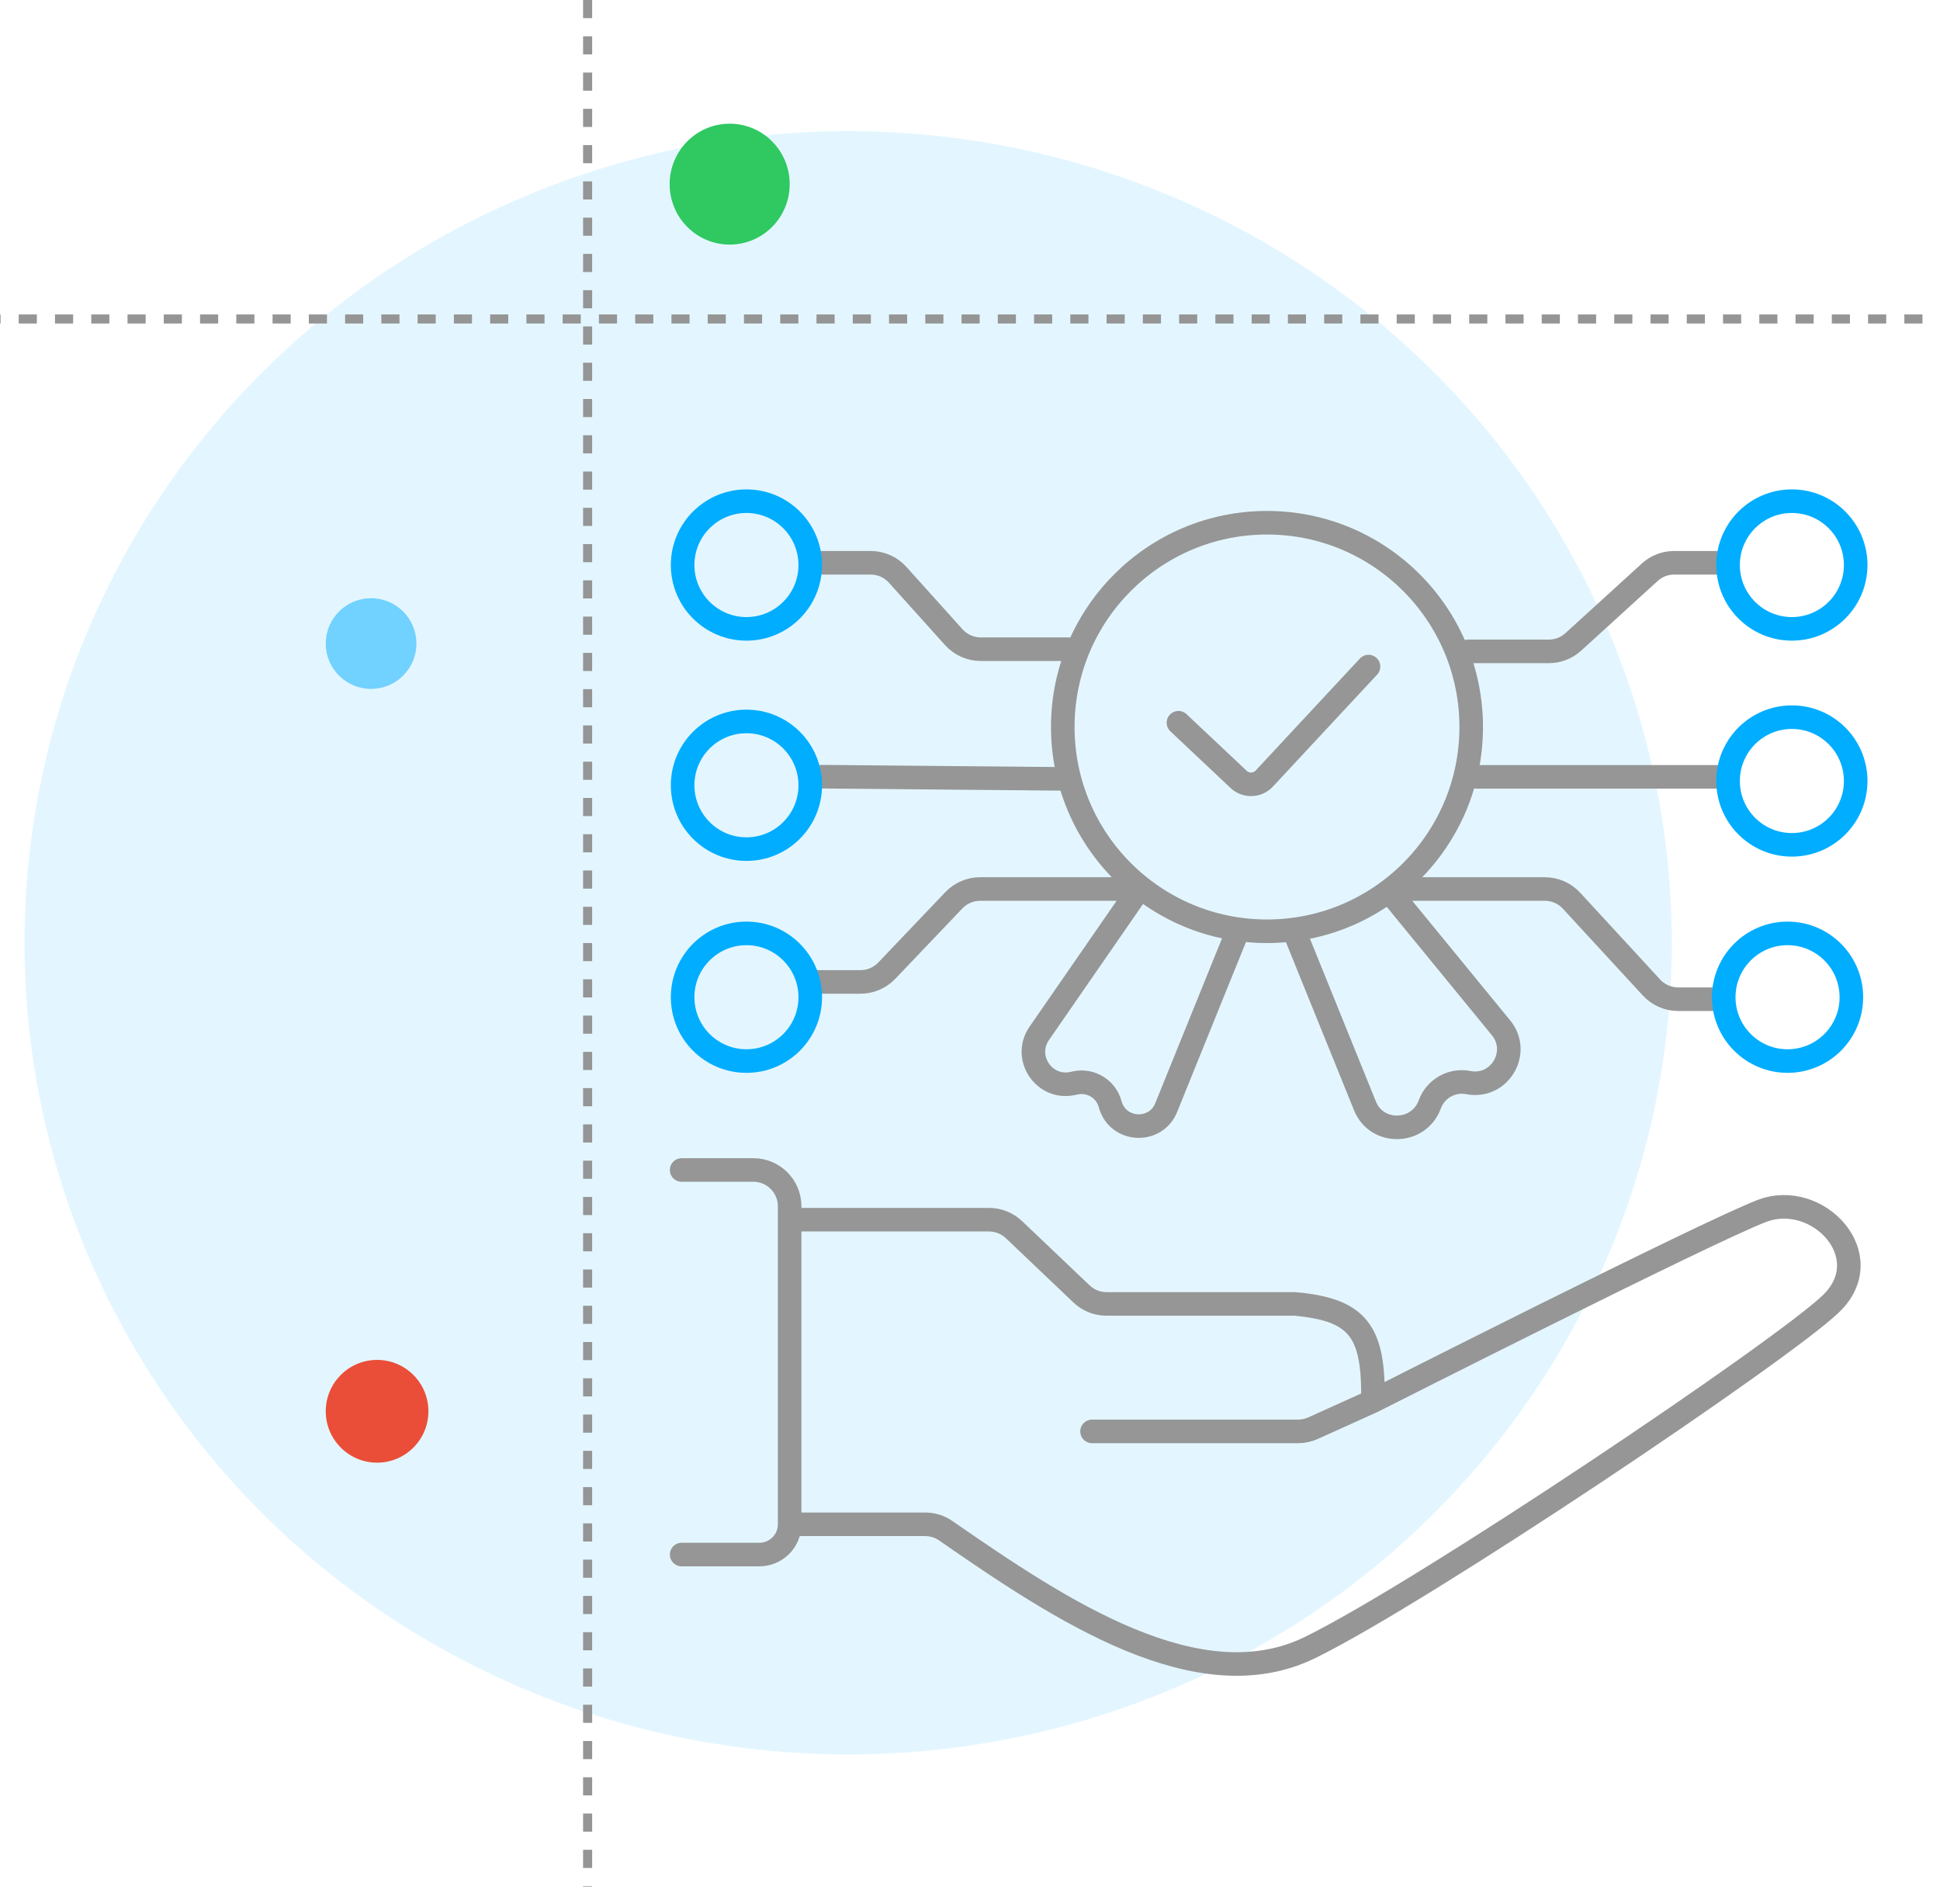 <svg width="107" height="105" viewBox="0 0 107 105" fill="none" xmlns="http://www.w3.org/2000/svg">
<ellipse cx="46.779" cy="51.987" rx="45.428" ry="44.755" fill="#73D2FF" fill-opacity="0.2"/>
<circle opacity="0.5" cx="20.467" cy="35.487" r="2.5" fill="#00ADFF"/>
<path d="M37.596 64.514H41.552C42.657 64.514 43.552 65.409 43.552 66.514V67.254M37.596 85.719H41.885C42.806 85.719 43.552 84.973 43.552 84.052V84.052M43.552 67.254H54.547C55.06 67.254 55.554 67.451 55.926 67.805L59.652 71.349C60.024 71.703 60.517 71.9 61.03 71.9H71.43C74.877 72.218 75.797 73.368 75.719 77.261M43.552 67.254V84.052M75.719 77.261L72.418 78.752C72.159 78.868 71.879 78.929 71.595 78.929H60.231M75.719 77.261C75.719 77.261 94.065 67.969 97.163 66.777C100.26 65.586 103.715 69.279 100.975 71.9C98.235 74.521 78.578 87.745 72.264 90.842C66.117 93.858 58.497 88.798 52.168 84.409C51.833 84.176 51.435 84.052 51.027 84.052H43.552" stroke="#969696" stroke-width="1.3" stroke-linecap="round"/>
<path d="M80.96 35.917H85.428C85.926 35.917 86.406 35.731 86.775 35.395L90.991 31.554C91.359 31.218 91.84 31.032 92.338 31.032H94.661" stroke="#969696" stroke-width="1.3" stroke-linecap="round"/>
<path d="M81.437 42.836H94.78" stroke="#969696" stroke-width="1.3" stroke-linecap="round"/>
<path d="M76.91 49.498L82.788 56.674C83.899 58.03 82.701 60.032 80.98 59.694V59.694C80.077 59.517 79.176 60.031 78.86 60.896V60.896C78.26 62.538 75.942 62.603 75.285 60.982L71.549 51.761M68.094 51.761L64.321 61.074C63.733 62.525 61.637 62.397 61.23 60.885V60.885C61.004 60.045 60.159 59.53 59.309 59.713L59.166 59.744C57.583 60.086 56.399 58.313 57.32 56.981L62.495 49.498M94.422 55.097H92.559C92 55.097 91.467 54.864 91.088 54.453L86.677 49.666C86.299 49.255 85.765 49.021 85.206 49.021H77.625M45.101 54.144H47.461C48.008 54.144 48.531 53.92 48.909 53.524L52.611 49.641C52.989 49.245 53.512 49.021 54.059 49.021H61.661H62.137M45.339 42.827L58.444 42.946M45.339 31.032H48.023C48.59 31.032 49.13 31.273 49.509 31.694L52.606 35.136C52.986 35.557 53.526 35.798 54.093 35.798H58.921" stroke="#969696" stroke-width="1.3" stroke-linecap="round"/>
<path d="M81.144 40.088C81.144 46.308 76.101 51.351 69.881 51.351C63.66 51.351 58.617 46.308 58.617 40.088C58.617 33.867 63.66 28.824 69.881 28.824C76.101 28.824 81.144 33.867 81.144 40.088Z" stroke="#969696" stroke-width="1.3"/>
<path d="M102.35 31.156C102.35 33.1 100.774 34.676 98.83 34.676C96.886 34.676 95.311 33.1 95.311 31.156C95.311 29.212 96.886 27.636 98.83 27.636C100.774 27.636 102.35 29.212 102.35 31.156Z" stroke="#00ADFF" stroke-width="1.3"/>
<path d="M102.35 43.065C102.35 45.009 100.774 46.585 98.83 46.585C96.886 46.585 95.311 45.009 95.311 43.065C95.311 41.121 96.886 39.545 98.83 39.545C100.774 39.545 102.35 41.121 102.35 43.065Z" stroke="#00ADFF" stroke-width="1.3"/>
<path d="M102.112 54.988C102.112 56.932 100.536 58.508 98.592 58.508C96.648 58.508 95.072 56.932 95.072 54.988C95.072 53.044 96.648 51.468 98.592 51.468C100.536 51.468 102.112 53.044 102.112 54.988Z" stroke="#00ADFF" stroke-width="1.3"/>
<path d="M44.689 43.301C44.689 45.245 43.114 46.821 41.17 46.821C39.226 46.821 37.65 45.245 37.65 43.301C37.65 41.357 39.226 39.781 41.17 39.781C43.114 39.781 44.689 41.357 44.689 43.301Z" stroke="#00ADFF" stroke-width="1.3"/>
<path d="M44.689 31.156C44.689 33.1 43.114 34.676 41.17 34.676C39.226 34.676 37.65 33.1 37.65 31.156C37.65 29.212 39.226 27.636 41.17 27.636C43.114 27.636 44.689 29.212 44.689 31.156Z" stroke="#00ADFF" stroke-width="1.3"/>
<path d="M44.689 54.988C44.689 56.932 43.114 58.508 41.17 58.508C39.226 58.508 37.65 56.932 37.65 54.988C37.65 53.044 39.226 51.468 41.17 51.468C43.114 51.468 44.689 53.044 44.689 54.988Z" stroke="#00ADFF" stroke-width="1.3"/>
<path d="M64.997 39.853L68.315 42.976C68.719 43.356 69.355 43.335 69.732 42.929L75.48 36.755" stroke="#969696" stroke-width="1.3" stroke-linecap="round"/>
<line x1="106.033" y1="17.589" x2="-0" y2="17.589" stroke="#959595" stroke-width="0.5" stroke-dasharray="1 1"/>
<line x1="32.41" y1="1.81567e-08" x2="32.41" y2="104.033" stroke="#959595" stroke-width="0.5" stroke-dasharray="1 1"/>
<ellipse cx="40.245" cy="10.154" rx="3.31" ry="3.333" fill="#2FC861"/>
<ellipse cx="20.798" cy="77.82" rx="2.831" ry="2.833" fill="#EA4E38"/>
</svg>
